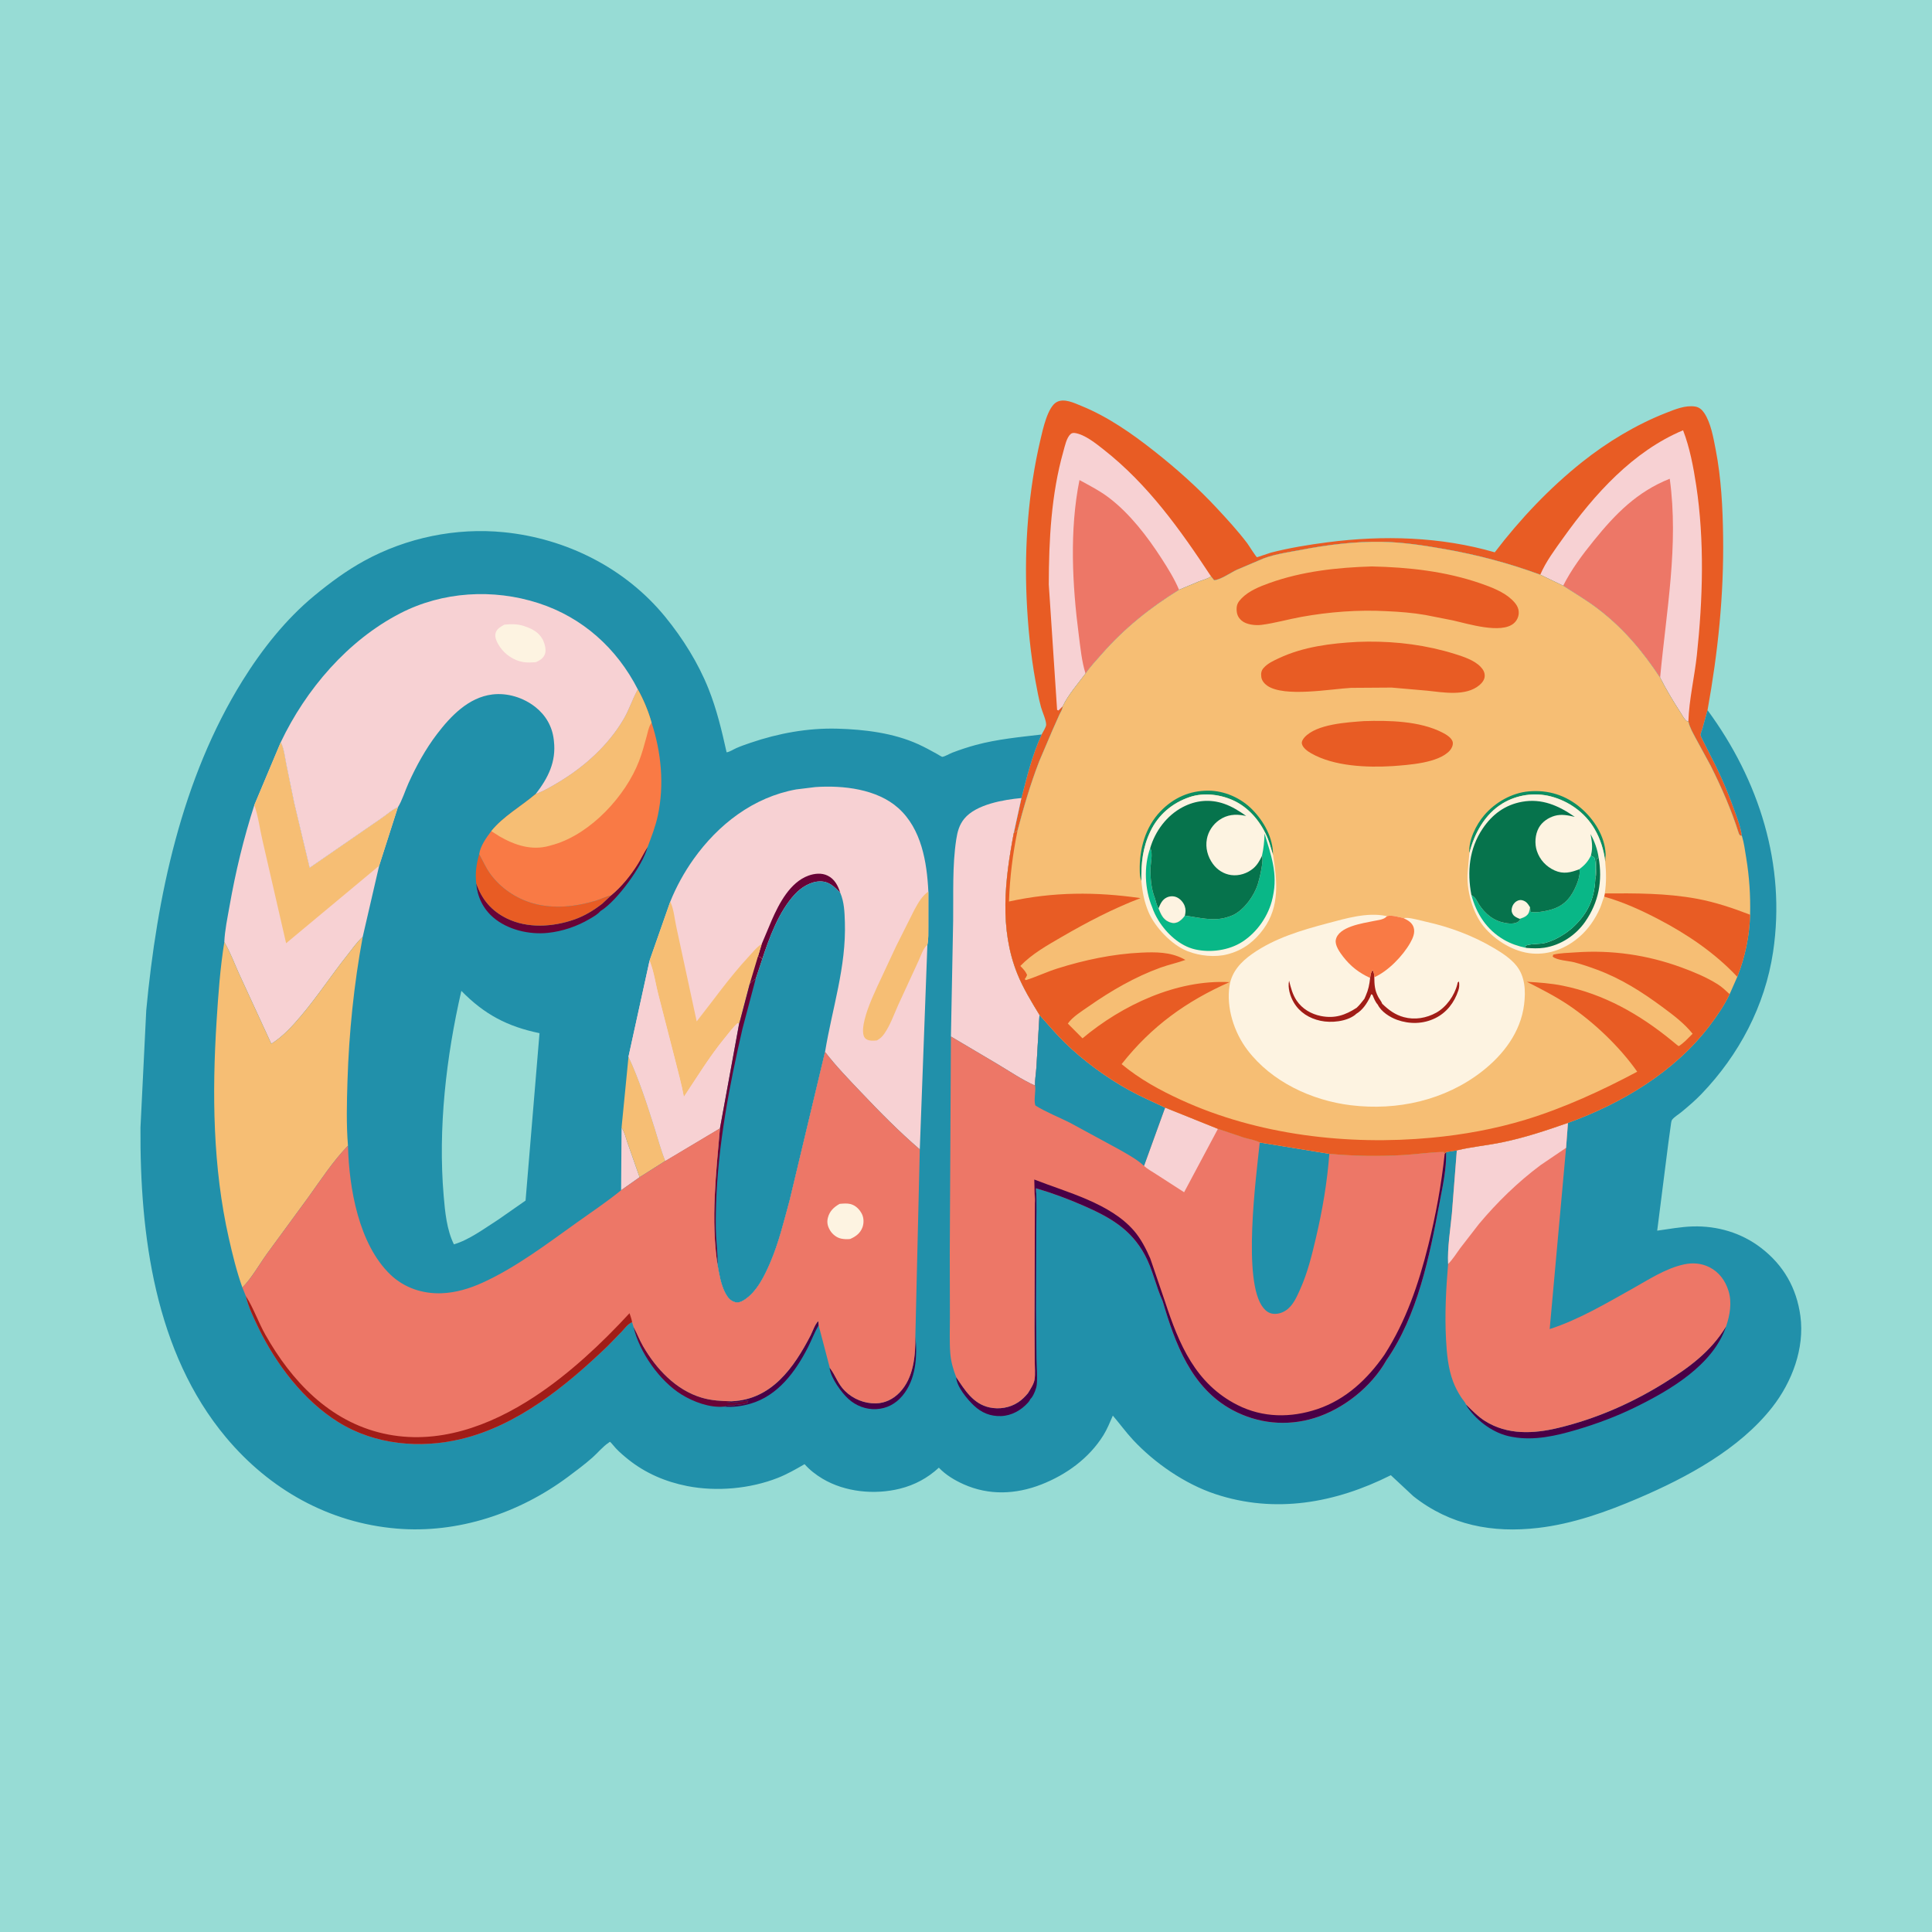 <svg version="1.1" xmlns="http://www.w3.org/2000/svg" style="display: block;" viewBox="0 0 2048 2048" width="1024" height="1024">
<path transform="translate(0,0)" fill="rgb(151,220,213)" d="M 0 -0 L 2048 0 L 2048 2048 L -0 2048 L 0 -0 z"/>
<path transform="translate(0,0)" fill="rgb(232,92,36)" d="M 1104.17 778.598 C 1105.41 776.302 1108.86 770.786 1108.96 768.394 C 1109.14 763.545 1104.81 754.478 1103.49 749.519 C 1101.07 740.486 1099.34 731.209 1097.67 722.011 C 1092.44 693.152 1089.57 663.802 1088.26 634.515 C 1085.77 578.495 1090.13 520.118 1103.04 465.5 C 1105.42 455.416 1110.48 431.537 1120.06 426.239 C 1127.97 421.858 1138.66 427.181 1146.24 430.258 C 1174.27 441.638 1199.81 459.507 1223.45 478.153 C 1247.15 496.833 1269.55 516.763 1290.1 538.881 C 1301.17 550.788 1312.31 562.927 1322.13 575.885 C 1323.78 578.061 1331.31 590.276 1332.5 590.706 C 1332.67 590.769 1345.67 586.213 1347.28 585.797 C 1366.82 580.77 1387.28 577.437 1407.28 574.841 C 1466.18 567.195 1527.21 568.844 1584.51 585.483 C 1611.13 550.548 1642.64 517.236 1677.09 489.822 C 1703.81 468.56 1734.51 450.024 1766.32 437.586 C 1775.78 433.888 1786.48 429.409 1796.77 430.925 C 1801.09 431.563 1804.11 434.159 1806.5 437.685 C 1813.58 448.108 1816.31 464.317 1818.69 476.562 C 1824.54 506.75 1826.15 537.824 1826.57 568.513 C 1827.43 631.015 1821.14 691.366 1810.05 752.812 L 1804.6 772.591 C 1804.14 774.13 1802.57 777.766 1802.68 779.071 C 1802.81 780.57 1804.79 783.997 1805.45 785.476 L 1818.86 812 C 1826.53 827.599 1833.24 843.887 1839.03 860.28 C 1841.94 868.501 1845.36 877.302 1846.47 885.956 L 1844.44 885.565 C 1843.25 883.79 1843.5 884.443 1842.92 882.618 C 1835.07 857.914 1825 834.955 1813.4 811.769 L 1797.63 782.782 C 1794.59 777.065 1791.18 771.246 1789.74 764.887 L 1788.4 764.555 C 1785.93 763.458 1782.9 757.6 1781.35 755.222 C 1773.52 743.192 1766.29 731.146 1759.8 718.346 C 1741.31 690.267 1720.68 665.727 1693.77 645.26 C 1682.05 636.346 1669.37 628.889 1657.02 620.906 L 1632.74 609.239 C 1599.61 596.979 1565.77 588.09 1531 581.983 C 1509.08 578.133 1486.89 574.732 1464.59 574.367 C 1436.44 573.907 1406.98 577.508 1379.41 582.847 C 1364.91 585.654 1347.89 587.706 1334.5 594.063 L 1310.88 604.106 C 1304.91 606.892 1293.18 614.977 1287 615.064 L 1283.75 610.999 C 1280.19 613.654 1275.46 614.639 1271.32 616.212 L 1249.85 625.216 C 1219.25 644.032 1191.86 666.052 1168.11 693.081 C 1162.23 699.776 1155.72 706.645 1150.71 713.996 C 1142.89 724.611 1132.17 736.682 1126.67 748.544 C 1126.09 752.359 1124.68 754.143 1123.03 757.5 L 1115.49 774.431 L 1101.59 807.095 C 1092.24 831.339 1085.17 855.594 1078.57 880.686 L 1074.66 882.996 L 1082.75 845.956 C 1088.68 822.992 1094.18 800.233 1104.17 778.598 z"/>
<path transform="translate(0,0)" fill="rgb(247,209,211)" d="M 1126.67 748.544 L 1122 753.164 L 1120.56 752.5 L 1111.76 619.575 C 1111.85 572.558 1114.31 524.087 1127.18 478.621 C 1128.75 473.106 1130.54 463.931 1134.93 460.085 C 1136.22 458.961 1137.85 458.786 1139.5 459.029 C 1149.97 460.568 1161.85 470.225 1169.98 476.618 C 1217.12 513.689 1251.02 561.374 1283.75 610.999 C 1280.19 613.654 1275.46 614.639 1271.32 616.212 L 1249.85 625.216 C 1219.25 644.032 1191.86 666.052 1168.11 693.081 C 1162.23 699.776 1155.72 706.645 1150.71 713.996 C 1142.89 724.611 1132.17 736.682 1126.67 748.544 z"/>
<path transform="translate(0,0)" fill="rgb(237,119,103)" d="M 1150.71 713.996 C 1146.67 701.304 1145.31 686.682 1143.59 673.5 C 1136.64 620.259 1133.6 561.781 1144.29 508.871 C 1155.02 514.741 1166 520.313 1175.75 527.773 C 1197.82 544.666 1216.02 568.423 1231.03 591.624 C 1237.9 602.243 1244.95 613.539 1249.85 625.216 C 1219.25 644.032 1191.86 666.052 1168.11 693.081 C 1162.23 699.776 1155.72 706.645 1150.71 713.996 z"/>
<path transform="translate(0,0)" fill="rgb(247,209,211)" d="M 1632.74 609.239 C 1638.78 595.108 1648.29 582.552 1657.18 570.105 C 1690.09 523.978 1730.96 478.405 1784.13 456.114 C 1791.25 474.617 1795.07 494.954 1798.04 514.5 C 1806.96 573.245 1805.07 635.368 1798.76 694.331 C 1796.26 717.693 1790.48 741.463 1789.74 764.887 L 1788.4 764.555 C 1785.93 763.458 1782.9 757.6 1781.35 755.222 C 1773.52 743.192 1766.29 731.146 1759.8 718.346 C 1741.31 690.267 1720.68 665.727 1693.77 645.26 C 1682.05 636.346 1669.37 628.889 1657.02 620.906 L 1632.74 609.239 z"/>
<path transform="translate(0,0)" fill="rgb(237,119,103)" d="M 1657.02 620.906 C 1665.67 603.725 1677.4 587.991 1689.48 573.086 C 1712.61 544.531 1735.32 521.318 1770 507.482 C 1779.71 577.982 1766.26 648.219 1759.8 718.346 C 1741.31 690.267 1720.68 665.727 1693.77 645.26 C 1682.05 636.346 1669.37 628.889 1657.02 620.906 z"/>
<path transform="translate(0,0)" fill="rgb(33,144,170)" d="M 1810.05 752.812 C 1864.69 827.011 1893.37 916.814 1879.54 1009.09 C 1870.98 1066.19 1843.47 1118.17 1803.69 1159.6 C 1797.15 1166.42 1789.96 1172.54 1782.69 1178.57 C 1779.84 1180.94 1774.75 1184.05 1772.57 1186.88 C 1771.53 1188.23 1771.27 1191.76 1771.03 1193.42 L 1768.49 1211.81 L 1756.7 1304.55 C 1769.25 1302.86 1781.81 1300.42 1794.5 1300.07 C 1820.61 1299.35 1845.98 1306.84 1866.76 1322.79 C 1890.62 1341.11 1904.45 1365.28 1908.49 1395.06 C 1913.13 1429.31 1899.55 1465.04 1878.68 1491.69 C 1843.75 1536.29 1788.22 1566.07 1737.06 1588.02 C 1703.17 1602.56 1667.43 1615.35 1630.59 1619.64 C 1582.18 1625.29 1537.28 1616.96 1498.2 1586.05 L 1474.34 1563.78 C 1415.66 1593.25 1351.74 1604.9 1288.06 1583.7 C 1256.13 1573.07 1224.1 1551.02 1201.21 1526.5 C 1193.54 1518.28 1186.95 1509.15 1179.65 1500.61 C 1176.59 1507.62 1173.67 1514.98 1169.61 1521.48 C 1154.4 1545.85 1130.34 1563.26 1103.84 1573.62 C 1076.75 1584.2 1048.29 1585.36 1021.52 1573.41 C 1012.02 1569.17 1002.4 1563.42 995.23 1555.8 C 983.356 1566.76 969.701 1574.13 954 1578.05 C 927.268 1584.74 895.865 1581.75 871.938 1567.52 C 865.045 1563.42 858.158 1558.11 852.882 1552.07 C 843.65 1557.41 834.435 1562.71 824.482 1566.63 C 795.068 1578.2 759.521 1581.38 728.5 1575.29 C 705.617 1570.79 684.208 1561.69 665.925 1547.02 C 661.369 1543.37 656.724 1539.44 652.734 1535.17 C 652.061 1534.46 647.143 1528.53 646.777 1528.46 C 646.188 1528.34 645.706 1529.01 645.201 1529.33 C 639.241 1533.2 633.433 1540.29 628 1545.09 C 619.803 1552.33 610.876 1558.96 602.11 1565.5 C 550.437 1604 485.336 1625.82 420.613 1620.37 C 348.492 1614.31 285.735 1578.87 239.522 1523.64 C 164.143 1433.56 148.216 1308.91 148.904 1195.41 L 155.027 1071 C 166.354 950.516 192.472 825.444 257.081 721.537 C 277.63 688.489 302.928 656.46 333.048 631.57 C 349.678 617.827 367.165 604.897 386.119 594.51 C 430.989 569.922 483.511 559.083 534.388 564.206 C 600.405 570.854 662.94 602.204 705.184 653.908 C 723.75 676.631 740.125 702.778 751.017 730.059 C 759.752 751.935 765.134 774.569 770.228 797.498 C 773.576 797.039 777.346 794.435 780.5 793.042 C 785.376 790.889 790.487 789.136 795.529 787.415 C 825.11 777.322 856.376 771.555 887.705 772.429 C 916.38 773.229 947.014 776.926 973.4 788.916 C 980.002 791.915 986.366 795.402 992.713 798.901 C 993.433 799.299 998.329 802.353 998.833 802.296 C 1001.64 801.976 1006.64 798.926 1009.51 797.839 C 1017.63 794.756 1025.94 791.975 1034.33 789.706 C 1057.1 783.551 1080.84 781.367 1104.17 778.598 C 1094.18 800.233 1088.68 822.992 1082.75 845.956 L 1074.66 882.996 L 1078.57 880.686 C 1085.17 855.594 1092.24 831.339 1101.59 807.095 L 1115.49 774.431 L 1123.03 757.5 C 1124.68 754.143 1126.09 752.359 1126.67 748.544 C 1132.17 736.682 1142.89 724.611 1150.71 713.996 C 1155.72 706.645 1162.23 699.776 1168.11 693.081 C 1191.86 666.052 1219.25 644.032 1249.85 625.216 L 1271.32 616.212 C 1275.46 614.639 1280.19 613.654 1283.75 610.999 L 1287 615.064 C 1293.18 614.977 1304.91 606.892 1310.88 604.106 L 1334.5 594.063 C 1347.89 587.706 1364.91 585.654 1379.41 582.847 C 1406.98 577.508 1436.44 573.907 1464.59 574.367 C 1486.89 574.732 1509.08 578.133 1531 581.983 C 1565.77 588.09 1599.61 596.979 1632.74 609.239 L 1657.02 620.906 C 1669.37 628.889 1682.05 636.346 1693.77 645.26 C 1720.68 665.727 1741.31 690.267 1759.8 718.346 C 1766.29 731.146 1773.52 743.192 1781.35 755.222 C 1782.9 757.6 1785.93 763.458 1788.4 764.555 L 1789.74 764.887 C 1791.18 771.246 1794.59 777.065 1797.63 782.782 L 1813.4 811.769 C 1825 834.955 1835.07 857.914 1842.92 882.618 C 1843.5 884.443 1843.25 883.79 1844.44 885.565 L 1846.47 885.956 C 1845.36 877.302 1841.94 868.501 1839.03 860.28 C 1833.24 843.887 1826.53 827.599 1818.86 812 L 1805.45 785.476 C 1804.79 783.997 1802.81 780.57 1802.68 779.071 C 1802.57 777.766 1804.14 774.13 1804.6 772.591 L 1810.05 752.812 z"/>
<path transform="translate(0,0)" fill="rgb(73,0,70)" d="M 970.327 1416.18 C 972.484 1437.8 971.095 1462.43 956.432 1479.77 C 949.23 1488.29 939.886 1493.18 928.737 1493.73 C 918.029 1494.26 907.41 1490.23 899.5 1483.05 C 891.734 1476 881.466 1461.55 879.536 1451.16 L 879.625 1450.01 C 885.773 1458.03 888.056 1467.01 895.72 1474.49 C 904.511 1483.08 916.238 1487.87 928.5 1487.63 C 938.168 1487.44 946.901 1483.07 953.541 1476.19 C 968.635 1460.56 970.582 1436.73 970.327 1416.18 z"/>
<path transform="translate(0,0)" fill="rgb(73,0,70)" d="M 775.717 1485.4 C 817.986 1483.59 841.515 1449.83 859.25 1415.62 C 861.238 1411.78 864.185 1402.92 867.5 1400.51 L 867.791 1404.91 L 867.346 1405.65 C 863.103 1412.9 860.181 1420.95 856.347 1428.44 C 843.115 1454.28 824.479 1479.65 795.281 1488.04 C 786.352 1490.61 776.862 1491.92 767.576 1491.06 C 769.594 1490.37 771.359 1489.65 773.527 1489.83 C 775.182 1489.96 777.412 1490.13 779 1489.51 L 780.5 1488.51 C 782.09 1488.84 783.306 1489.1 784.94 1488.83 C 787.449 1488.42 790.175 1488.02 792.5 1487 L 793.256 1484.39 C 785.094 1485.84 777.813 1487.17 769.501 1486.73 C 771.417 1486.64 773.09 1486.72 774.859 1485.9 L 775.717 1485.4 z"/>
<path transform="translate(0,0)" fill="rgb(104,3,55)" d="M 671.601 1406.71 L 672.021 1407.48 C 675.47 1413.84 677.999 1420.67 681.632 1426.93 C 695.638 1451.05 716.377 1473.42 743.807 1481.58 C 754.313 1484.71 764.842 1485.19 775.717 1485.4 L 774.859 1485.9 C 773.09 1486.72 771.417 1486.64 769.501 1486.73 C 777.813 1487.17 785.094 1485.84 793.256 1484.39 L 792.5 1487 C 790.175 1488.02 787.449 1488.42 784.94 1488.83 C 783.306 1489.1 782.09 1488.84 780.5 1488.51 L 779 1489.51 C 777.412 1490.13 775.182 1489.96 773.527 1489.83 C 771.359 1489.65 769.594 1490.37 767.576 1491.06 C 752.451 1492.56 735.03 1486.03 722.365 1478.19 C 699.201 1463.84 677.766 1433.41 671.601 1406.71 z"/>
<path transform="translate(0,0)" fill="rgb(247,209,211)" d="M 658.878 1195.32 C 662.22 1200.37 663.202 1205.55 665.116 1211.16 L 677.992 1247.88 L 658.4 1261.69 L 658.878 1195.32 z"/>
<path transform="translate(0,0)" fill="rgb(73,0,70)" d="M 1097.01 1275.03 L 1098.17 1259.59 C 1099.13 1274.68 1098.51 1290.04 1098.45 1305.16 L 1098.19 1387.15 L 1098.72 1440.31 C 1098.86 1449.16 1099.83 1458.84 1099.02 1467.63 C 1098.64 1471.84 1096.06 1478.32 1093.46 1481.72 L 1092.24 1483.07 C 1091.55 1484.59 1090.82 1485.6 1089.71 1486.85 C 1082.47 1494.97 1072.2 1500.72 1061.19 1501.09 C 1049.94 1501.47 1040.66 1497.7 1032.43 1490 C 1025.63 1483.63 1013.9 1469.67 1013.63 1459.88 C 1022.63 1473.39 1031.6 1488.18 1048.91 1491.93 C 1059.3 1494.17 1070.51 1492.34 1079.41 1486.41 C 1083.44 1483.73 1086.55 1480.55 1089.66 1476.87 C 1092.25 1472.59 1096.02 1467.1 1096.73 1462.1 C 1097.57 1456.11 1096.91 1449.44 1096.86 1443.36 L 1096.65 1407.42 L 1097.01 1275.03 z"/>
<path transform="translate(0,0)" fill="rgb(104,3,55)" d="M 647.724 949.21 C 658.828 940.037 668.41 928.186 676.036 916.001 C 679.765 910.044 682.683 903.706 686.526 897.806 C 681.119 917.928 654.247 954.558 637.127 965.391 L 636.455 965.777 C 633.822 969.098 628.905 971.845 625.238 974.015 C 611.765 981.987 596.322 987.25 580.731 988.891 C 561.077 990.961 538.255 985.657 523.005 972.653 C 512.131 963.38 506.011 950.72 504.846 936.473 C 510.715 953.394 520.853 965.479 537.079 973.495 C 559.174 984.411 586.141 982.655 608.898 974.675 C 619.744 970.873 629.235 965.028 638.297 958.037 L 647.724 949.21 z"/>
<path transform="translate(0,0)" fill="rgb(73,0,70)" d="M 1829.67 1406.19 C 1815.78 1447.2 1770.22 1473.67 1733.42 1491.75 C 1713.77 1501.41 1692.52 1509.33 1671.53 1515.54 C 1649.74 1521.99 1626.18 1527.45 1603.5 1523.24 L 1601.68 1522.92 C 1583.62 1519.58 1566.3 1506.88 1555.83 1491.98 C 1555.11 1490.96 1554.66 1490.03 1554.15 1488.89 C 1560.36 1494.97 1566.74 1501.66 1574.14 1506.31 C 1597.98 1521.3 1625.57 1519.97 1652.03 1513.58 C 1692.08 1503.92 1729.29 1487.59 1764.26 1465.91 C 1790.46 1449.67 1813.39 1432.94 1829.67 1406.19 z"/>
<path transform="translate(0,0)" fill="rgb(246,190,116)" d="M 666.262 1120.01 C 677.452 1143.88 685.842 1170.23 693.838 1195.33 C 697.57 1207.04 700.691 1219.19 705.342 1230.57 L 677.992 1247.88 L 665.116 1211.16 C 663.202 1205.55 662.22 1200.37 658.878 1195.32 L 666.262 1120.01 z"/>
<path transform="translate(0,0)" fill="rgb(232,92,36)" d="M 504.846 936.473 C 503.576 925.513 504.912 916.047 507.974 905.495 C 511.762 912.252 514.776 919.397 519.284 925.735 C 530.289 941.205 546.991 952.546 565.204 957.628 C 587.059 963.728 610.353 961.175 631.873 954.677 C 637.137 953.087 642.405 950.193 647.724 949.21 L 638.297 958.037 C 629.235 965.028 619.744 970.873 608.898 974.675 C 586.141 982.655 559.174 984.411 537.079 973.495 C 520.853 965.479 510.715 953.394 504.846 936.473 z"/>
<path transform="translate(0,0)" fill="rgb(247,209,211)" d="M 1082.75 845.956 L 1074.66 882.996 C 1065.23 932.47 1059.09 984.495 1078.51 1032.49 C 1084.56 1047.44 1093.48 1062.14 1101.9 1075.88 L 1098.66 1130.89 C 1098.32 1137.47 1096.98 1144.19 1097.21 1150.76 C 1083.17 1144.55 1069.95 1135.37 1056.76 1127.59 L 1008.03 1098.74 L 1010.38 976.084 C 1010.75 947.865 1009.38 917.826 1013.65 889.912 C 1014.89 881.762 1016.83 874.359 1022.2 867.833 C 1034.73 852.599 1064.05 847.671 1082.75 845.956 z"/>
<path transform="translate(0,0)" fill="rgb(151,220,213)" d="M 489.053 1050.37 C 513.472 1075.33 537.949 1088.21 571.906 1095.2 L 557.118 1272.66 L 528.109 1292.9 C 513.808 1301.98 497.407 1314.36 481.149 1319.05 C 473.515 1303.45 471.786 1284.77 470.32 1267.68 C 464.178 1196.08 472.992 1120.15 489.053 1050.37 z"/>
<path transform="translate(0,0)" fill="rgb(249,122,69)" d="M 676.128 730.784 C 682.345 742.115 687.19 753.624 690.696 766.066 C 701.006 797.498 704.279 831.992 697.327 864.532 C 694.871 876.023 690.615 886.832 686.526 897.806 C 682.683 903.706 679.765 910.044 676.036 916.001 C 668.41 928.186 658.828 940.037 647.724 949.21 C 642.405 950.193 637.137 953.087 631.873 954.677 C 610.353 961.175 587.059 963.728 565.204 957.628 C 546.991 952.546 530.289 941.205 519.284 925.735 C 514.776 919.397 511.762 912.252 507.974 905.495 C 509.12 896.846 515.592 887.786 520.784 881.01 C 533.576 865.286 552.495 854.794 567.888 841.67 C 576.713 838.523 584.815 833.607 592.819 828.795 C 619.931 812.494 644.849 789.953 661 762.5 C 666.638 752.916 670.034 742.34 675.171 732.579 L 676.128 730.784 z"/>
<path transform="translate(0,0)" fill="rgb(246,190,116)" d="M 676.128 730.784 C 682.345 742.115 687.19 753.624 690.696 766.066 L 689.698 767.68 C 687.412 771.608 686.518 776.749 685.334 781.113 C 683.016 789.661 680.662 798.244 677.5 806.526 C 663.276 843.782 626.382 883.553 587.531 895.145 L 584 896.129 L 582.297 896.628 C 563.426 901.923 545.551 895.878 529.254 886.439 L 520.784 881.01 C 533.576 865.286 552.495 854.794 567.888 841.67 C 576.713 838.523 584.815 833.607 592.819 828.795 C 619.931 812.494 644.849 789.953 661 762.5 C 666.638 752.916 670.034 742.34 675.171 732.579 L 676.128 730.784 z"/>
<path transform="translate(0,0)" fill="rgb(247,209,211)" d="M 297.629 786.738 L 298.056 787.629 C 301.184 794.495 301.98 802.701 303.476 810.062 L 311.88 851.177 L 328.218 919.876 L 403.966 867.648 C 409.499 864.02 415.68 858.101 421.755 855.805 L 401.917 917.723 L 384.497 993.077 L 383.553 993.954 C 377.535 999.661 372.87 1006.59 367.719 1013.06 C 351.164 1033.87 336.545 1056.26 319.373 1076.56 C 309.701 1087.99 300.307 1098.34 287.618 1106.5 L 253.277 1031.93 C 248.323 1020.97 243.899 1008.95 237.789 998.611 C 238.278 986.239 241.103 973.1 243.243 960.906 C 249.673 924.263 258.199 888.831 269.608 853.412 L 297.629 786.738 z"/>
<path transform="translate(0,0)" fill="rgb(246,190,116)" d="M 297.629 786.738 L 298.056 787.629 C 301.184 794.495 301.98 802.701 303.476 810.062 L 311.88 851.177 L 328.218 919.876 L 403.966 867.648 C 409.499 864.02 415.68 858.101 421.755 855.805 L 401.917 917.723 L 303.293 999.886 L 278.322 891.215 C 275.338 878.61 273.892 865.672 269.608 853.412 L 297.629 786.738 z"/>
<path transform="translate(0,0)" fill="rgb(246,190,116)" d="M 384.497 993.077 C 375.187 1043.25 369.924 1094.98 368.343 1146 C 367.639 1168.71 367.02 1191.77 368.868 1214.43 C 352.779 1231.14 339.892 1251.02 326.352 1269.81 L 283.006 1329 C 274.715 1340.54 266.845 1354.73 256.92 1364.81 C 250.81 1347.7 246.55 1330.18 242.544 1312.48 C 225.546 1237.37 224.755 1158.78 229.597 1082.25 C 231.362 1054.36 233.333 1026.21 237.789 998.611 C 243.899 1008.95 248.323 1020.97 253.277 1031.93 L 287.618 1106.5 C 300.307 1098.34 309.701 1087.99 319.373 1076.56 C 336.545 1056.26 351.164 1033.87 367.719 1013.06 C 372.87 1006.59 377.535 999.661 383.553 993.954 L 384.497 993.077 z"/>
<path transform="translate(0,0)" fill="rgb(247,209,211)" d="M 297.629 786.738 C 324.306 730.678 368.654 678.828 424.234 650.148 C 469.162 626.964 522.834 623.817 570.781 639.344 C 617.595 654.503 653.9 687.257 676.128 730.784 L 675.171 732.579 C 670.034 742.34 666.638 752.916 661 762.5 C 644.849 789.953 619.931 812.494 592.819 828.795 C 584.815 833.607 576.713 838.523 567.888 841.67 C 581.019 824.682 589.701 807.579 587.166 785.5 L 586.991 783.901 C 585.354 769.924 578.386 758.024 567.428 749.409 C 554.768 739.456 537.896 734.189 521.834 736.172 C 496.597 739.286 477.694 759.15 463.143 778.261 C 451.064 794.124 441.187 812.128 432.994 830.264 C 429.33 838.374 426.389 848.337 421.755 855.805 C 415.68 858.101 409.499 864.02 403.966 867.648 L 328.218 919.876 L 311.88 851.177 L 303.476 810.062 C 301.98 802.701 301.184 794.495 298.056 787.629 L 297.629 786.738 z"/>
<path transform="translate(0,0)" fill="rgb(253,243,225)" d="M 534.629 662.17 C 541.266 661.436 548.558 661.396 554.949 663.46 L 556.5 663.989 C 564.093 666.526 571.363 670.437 575.24 677.848 C 577.37 681.919 579.448 689.28 577.513 693.704 C 575.624 698.025 572.381 699.943 568.281 701.858 C 563.864 702.294 559.182 702.517 554.786 701.837 C 544.906 700.307 535.273 693.78 529.75 685.474 C 527.182 681.612 523.805 675.494 525.45 670.72 C 526.998 666.23 530.781 664.39 534.629 662.17 z"/>
<path transform="translate(0,0)" fill="rgb(237,119,103)" d="M 1544.29 1219.45 C 1560.06 1215.64 1576.61 1214.18 1592.58 1210.86 C 1616.47 1205.9 1639.14 1198.36 1662.11 1190.31 L 1660.1 1216.76 L 1642.73 1408.87 C 1673.09 1399.12 1702.07 1381.91 1729.83 1366.41 C 1747.31 1356.66 1765.68 1344.4 1785.5 1340.23 C 1794.45 1338.34 1803.76 1339.13 1811.99 1343.26 C 1822.34 1348.47 1828.93 1357.54 1832.31 1368.47 C 1836.13 1380.86 1833.75 1394.27 1829.67 1406.19 C 1813.39 1432.94 1790.46 1449.67 1764.26 1465.91 C 1729.29 1487.59 1692.08 1503.92 1652.03 1513.58 C 1625.57 1519.97 1597.98 1521.3 1574.14 1506.31 C 1566.74 1501.66 1560.36 1494.97 1554.15 1488.89 C 1552.92 1486.2 1550.3 1483.38 1548.65 1480.81 C 1545.36 1475.71 1542.56 1470.34 1540.4 1464.67 C 1535.08 1450.7 1533.66 1434.95 1532.86 1420.13 C 1531.4 1393.31 1532.81 1366.64 1535.05 1339.91 C 1534.22 1322.85 1537.45 1303.38 1539.08 1286.34 L 1544.29 1219.45 z"/>
<path transform="translate(0,0)" fill="rgb(247,209,211)" d="M 1544.29 1219.45 C 1560.06 1215.64 1576.61 1214.18 1592.58 1210.86 C 1616.47 1205.9 1639.14 1198.36 1662.11 1190.31 L 1660.1 1216.76 L 1633.03 1235.1 C 1608.87 1253.14 1587.11 1274.38 1567.76 1297.46 L 1547.85 1323.18 C 1543.82 1328.7 1539.87 1335.11 1535.05 1339.91 C 1534.22 1322.85 1537.45 1303.38 1539.08 1286.34 L 1544.29 1219.45 z"/>
<path transform="translate(0,0)" fill="rgb(247,209,211)" d="M 710.477 955.838 C 716.773 940.116 725.302 924.652 735.112 910.846 C 761.394 873.858 798.663 845.025 844 836.815 L 864.432 834.315 C 893.609 832.334 929.59 836.285 952.284 856.631 C 976.854 878.659 982.576 913.938 984.1 945.099 L 984.084 982.273 C 983.999 988.578 984.373 995.429 983.062 1001.6 L 975.017 1218.39 C 952.869 1199.33 933.046 1179.2 912.949 1158.03 C 899.831 1144.21 886.18 1130.19 874.588 1115.07 L 837.102 1272.19 C 830.964 1294.6 825.601 1317.32 816.368 1338.73 C 810.344 1352.71 802.222 1369.47 788.952 1377.98 C 785.873 1379.95 782.663 1381.31 779 1380.27 C 774.209 1378.9 771.357 1375.33 769.055 1371.06 C 764.102 1361.88 762.444 1350.84 760.61 1340.68 C 753.409 1292.91 759.106 1243.81 763.191 1196.03 L 705.342 1230.57 C 700.691 1219.19 697.57 1207.04 693.838 1195.33 C 685.842 1170.23 677.452 1143.88 666.262 1120.01 L 688.553 1018.38 L 710.477 955.838 z"/>
<path transform="translate(0,0)" fill="rgb(104,3,55)" d="M 807.447 1000.71 L 818.053 975.5 C 825.867 957.658 837.501 935.276 856.951 928.217 C 863.427 925.867 871.003 925.079 877.34 928.21 C 884.773 931.882 888.221 938.688 890.648 946.223 C 884.217 939.965 879.054 934.311 869.451 934.313 C 859.351 934.315 849.141 940.8 842.527 947.991 C 825.515 966.487 815.696 993.375 807.955 1016.9 C 806.476 1014.44 806.249 1014.71 803.443 1013.9 L 807.447 1000.71 z"/>
<path transform="translate(0,0)" fill="rgb(246,190,116)" d="M 983.062 1001.6 C 978.712 1004.81 975.955 1013.74 973.625 1018.69 L 952.161 1065.26 C 947.645 1075.31 943.676 1086.83 937.326 1095.88 C 935.096 1099.06 932.876 1101.07 929.5 1102.93 C 925.548 1103.26 920.018 1103.73 916.984 1100.5 C 914.091 1097.42 914.738 1089.82 915.47 1085.81 C 917.947 1072.24 924.188 1058.49 929.847 1046 L 949.937 1003 L 969.442 964.138 C 973.508 956.908 977.114 949.997 984.1 945.099 L 984.084 982.273 C 983.999 988.578 984.373 995.429 983.062 1001.6 z"/>
<path transform="translate(0,0)" fill="rgb(246,190,116)" d="M 710.477 955.838 L 711.111 957.186 C 714.392 964.592 715.259 975.442 717.137 983.52 L 738.527 1082.72 C 756.671 1059.75 773.531 1035.68 793.507 1014.21 C 797.633 1009.78 802.256 1003.75 807.447 1000.71 L 803.443 1013.9 C 806.249 1014.71 806.476 1014.44 807.955 1016.9 L 801.031 1037.71 C 798.301 1039.46 796.657 1040.8 794.631 1043.33 L 784.444 1082.02 L 783.5 1085.14 L 781.895 1084.6 C 776.664 1089.34 772.484 1095.18 768.019 1100.63 C 752.116 1120.01 738.857 1141.85 724.941 1162.72 C 722.509 1149.45 718.839 1136.42 715.586 1123.33 L 698.116 1055.27 C 695.018 1043.7 693.37 1030.6 689.022 1019.54 L 688.553 1018.38 L 710.477 955.838 z"/>
<path transform="translate(0,0)" fill="rgb(104,3,55)" d="M 794.631 1043.33 L 803.443 1013.9 C 806.249 1014.71 806.476 1014.44 807.955 1016.9 L 801.031 1037.71 C 798.301 1039.46 796.657 1040.8 794.631 1043.33 z"/>
<path transform="translate(0,0)" fill="rgb(247,209,211)" d="M 666.262 1120.01 L 688.553 1018.38 L 689.022 1019.54 C 693.37 1030.6 695.018 1043.7 698.116 1055.27 L 715.586 1123.33 C 718.839 1136.42 722.509 1149.45 724.941 1162.72 C 738.857 1141.85 752.116 1120.01 768.019 1100.63 C 772.484 1095.18 776.664 1089.34 781.895 1084.6 L 783.5 1085.14 L 763.191 1196.03 L 705.342 1230.57 C 700.691 1219.19 697.57 1207.04 693.838 1195.33 C 685.842 1170.23 677.452 1143.88 666.262 1120.01 z"/>
<path transform="translate(0,0)" fill="rgb(33,144,170)" d="M 807.955 1016.9 C 815.696 993.375 825.515 966.487 842.527 947.991 C 849.141 940.8 859.351 934.315 869.451 934.313 C 879.054 934.311 884.217 939.965 890.648 946.223 C 894.922 956.253 895.255 966.718 895.601 977.45 C 897.141 1025.12 882.173 1068.76 874.588 1115.07 L 837.102 1272.19 C 830.964 1294.6 825.601 1317.32 816.368 1338.73 C 810.344 1352.71 802.222 1369.47 788.952 1377.98 C 785.873 1379.95 782.663 1381.31 779 1380.27 C 774.209 1378.9 771.357 1375.33 769.055 1371.06 C 764.102 1361.88 762.444 1350.84 760.61 1340.68 C 753.409 1292.91 759.106 1243.81 763.191 1196.03 L 783.5 1085.14 L 784.444 1082.02 L 794.631 1043.33 C 796.657 1040.8 798.301 1039.46 801.031 1037.71 L 807.955 1016.9 z"/>
<path transform="translate(0,0)" fill="rgb(104,3,55)" d="M 794.631 1043.33 C 796.657 1040.8 798.301 1039.46 801.031 1037.71 L 787.134 1090.15 C 773.006 1151.08 761.144 1213.59 759.105 1276.21 C 758.736 1287.55 758.473 1299.37 759.12 1310.68 C 759.69 1320.65 760.899 1330.69 760.61 1340.68 C 753.409 1292.91 759.106 1243.81 763.191 1196.03 L 783.5 1085.14 L 784.444 1082.02 L 794.631 1043.33 z"/>
<path transform="translate(0,0)" fill="rgb(237,119,103)" d="M 1101.9 1075.88 C 1110.66 1085.6 1119.17 1095.78 1128.51 1104.93 C 1148.59 1124.59 1172.89 1142.33 1197.46 1155.9 C 1209.67 1162.64 1222.54 1168.05 1235.07 1174.12 L 1291.05 1196.63 L 1319 1206.05 C 1324.12 1207.57 1330.73 1208.54 1335.37 1211.07 L 1409.15 1223.1 C 1435.19 1225.54 1462.15 1225.91 1488.28 1224.36 C 1502.33 1223.53 1516.48 1221.33 1530.5 1221.13 L 1531.46 1222.97 L 1532.92 1221.25 C 1533.47 1238.96 1529.09 1258.3 1525.83 1275.74 C 1515.33 1331.9 1502.72 1394.32 1469.58 1442.01 C 1453.67 1470.12 1424.13 1493.69 1393.24 1503.19 C 1363.87 1512.21 1333.25 1509.1 1306.22 1494.54 C 1262.63 1471.04 1245.65 1423.98 1232.51 1379.3 C 1225.22 1363.28 1222.08 1346.03 1213.57 1330.25 C 1198.64 1302.59 1176.07 1290.09 1148.15 1277.88 C 1131.79 1270.72 1115.29 1264.65 1098.17 1259.59 L 1097.01 1275.03 L 1096.65 1407.42 L 1096.86 1443.36 C 1096.91 1449.44 1097.57 1456.11 1096.73 1462.1 C 1096.02 1467.1 1092.25 1472.59 1089.66 1476.87 C 1086.55 1480.55 1083.44 1483.73 1079.41 1486.41 C 1070.51 1492.34 1059.3 1494.17 1048.91 1491.93 C 1031.6 1488.18 1022.63 1473.39 1013.63 1459.88 C 1010.52 1452.02 1008.05 1443.36 1007.37 1434.92 C 1006.36 1422.44 1006.96 1409.59 1006.93 1397.06 L 1006.79 1328.7 L 1008.03 1098.74 L 1056.76 1127.59 C 1069.95 1135.37 1083.17 1144.55 1097.21 1150.76 C 1096.98 1144.19 1098.32 1137.47 1098.66 1130.89 L 1101.9 1075.88 z"/>
<path transform="translate(0,0)" fill="rgb(73,0,70)" d="M 1531.46 1222.97 L 1532.92 1221.25 C 1533.47 1238.96 1529.09 1258.3 1525.83 1275.74 C 1515.33 1331.9 1502.72 1394.32 1469.58 1442.01 C 1453.67 1470.12 1424.13 1493.69 1393.24 1503.19 C 1363.87 1512.21 1333.25 1509.1 1306.22 1494.54 C 1262.63 1471.04 1245.65 1423.98 1232.51 1379.3 C 1225.22 1363.28 1222.08 1346.03 1213.57 1330.25 C 1198.64 1302.59 1176.07 1290.09 1148.15 1277.88 C 1131.79 1270.72 1115.29 1264.65 1098.17 1259.59 L 1097.01 1275.03 L 1096.38 1250.35 C 1131.14 1263.98 1176.76 1275.44 1202 1304.57 C 1209.47 1313.2 1214.8 1323.69 1219.35 1334.08 L 1235.01 1379.93 C 1249.77 1424.83 1267.2 1466.92 1311.9 1489.44 C 1338.73 1502.96 1368.36 1503.18 1396.56 1493.67 C 1426.75 1483.49 1449.71 1461.82 1467.58 1436.06 C 1490.45 1400.41 1503.69 1361.3 1513.93 1320.5 C 1522 1288.32 1527.91 1255.97 1531.46 1222.97 z"/>
<path transform="translate(0,0)" fill="rgb(247,209,211)" d="M 1235.07 1174.12 L 1291.05 1196.63 L 1255.21 1263.83 L 1225.09 1244.41 C 1221.05 1241.76 1216.27 1239.18 1212.7 1235.94 L 1235.07 1174.12 z"/>
<path transform="translate(0,0)" fill="rgb(33,144,170)" d="M 1101.9 1075.88 C 1110.66 1085.6 1119.17 1095.78 1128.51 1104.93 C 1148.59 1124.59 1172.89 1142.33 1197.46 1155.9 C 1209.67 1162.64 1222.54 1168.05 1235.07 1174.12 L 1212.7 1235.94 C 1205.43 1228.99 1195.33 1223.68 1186.61 1218.62 L 1133.81 1189.96 C 1121.89 1184.02 1109.03 1178.98 1097.71 1171.98 C 1095.58 1168.05 1097.89 1157.19 1097.37 1152.16 L 1097.21 1150.76 C 1096.98 1144.19 1098.32 1137.47 1098.66 1130.89 L 1101.9 1075.88 z"/>
<path transform="translate(0,0)" fill="rgb(33,144,170)" d="M 1335.37 1211.07 L 1409.15 1223.1 C 1406.87 1253.31 1401.94 1282.35 1395.03 1311.82 C 1390.67 1330.39 1386.16 1348.98 1378.34 1366.44 C 1375.05 1373.79 1371.59 1381.97 1365.39 1387.35 C 1361.16 1391.01 1355.16 1393.34 1349.52 1392.66 C 1345 1392.11 1341.91 1389.75 1339.12 1386.3 C 1316.73 1358.67 1331.54 1247.97 1335.37 1211.07 z"/>
<path transform="translate(0,0)" fill="rgb(237,119,103)" d="M 760.61 1340.68 C 762.444 1350.84 764.102 1361.88 769.055 1371.06 C 771.357 1375.33 774.209 1378.9 779 1380.27 C 782.663 1381.31 785.873 1379.95 788.952 1377.98 C 802.222 1369.47 810.344 1352.71 816.368 1338.73 C 825.601 1317.32 830.964 1294.6 837.102 1272.19 L 874.588 1115.07 C 886.18 1130.19 899.831 1144.21 912.949 1158.03 C 933.046 1179.2 952.869 1199.33 975.017 1218.39 L 970.327 1416.18 C 970.582 1436.73 968.635 1460.56 953.541 1476.19 C 946.901 1483.07 938.168 1487.44 928.5 1487.63 C 916.238 1487.87 904.511 1483.08 895.72 1474.49 C 888.056 1467.01 885.773 1458.03 879.625 1450.01 L 867.791 1404.91 L 867.5 1400.51 C 864.185 1402.92 861.238 1411.78 859.25 1415.62 C 841.515 1449.83 817.986 1483.59 775.717 1485.4 C 764.842 1485.19 754.313 1484.71 743.807 1481.58 C 716.377 1473.42 695.638 1451.05 681.632 1426.93 C 677.999 1420.67 675.47 1413.84 672.021 1407.48 L 671.601 1406.71 L 670.028 1401.53 C 665.562 1403.52 662.495 1407.81 659.234 1411.36 L 643.817 1427.19 C 600.196 1469.01 549.018 1510.94 489.122 1525.36 C 445.356 1535.9 397.508 1531.57 358.854 1507.63 C 321.841 1484.72 292.708 1446.15 273.904 1407.38 C 268.72 1396.69 263.316 1385.4 260.568 1373.8 L 256.92 1364.81 C 266.845 1354.73 274.715 1340.54 283.006 1329 L 326.352 1269.81 C 339.892 1251.02 352.779 1231.14 368.868 1214.43 C 369.98 1259.24 380.155 1318.82 413.856 1351.15 C 428.449 1365.15 448.043 1371.67 468.125 1370.9 C 483.318 1370.32 497.726 1365.95 511.5 1359.69 C 546.931 1343.59 579.807 1318.55 611.397 1296 C 627.138 1284.77 643.405 1273.92 658.4 1261.69 L 677.992 1247.88 L 705.342 1230.57 L 763.191 1196.03 C 759.106 1243.81 753.409 1292.91 760.61 1340.68 z"/>
<path transform="translate(0,0)" fill="rgb(253,243,225)" d="M 890.024 1276.16 C 893.583 1275.82 897.996 1275.43 901.463 1276.31 C 907.027 1277.73 911.352 1282.1 913.793 1287.15 C 915.762 1291.23 915.814 1296.78 914.253 1301 C 911.916 1307.32 907.189 1310.75 901.215 1313.38 C 898.157 1313.81 894.834 1313.6 891.802 1313.01 C 887.018 1312.08 882.612 1308.59 880.057 1304.5 C 877.326 1300.13 876.301 1295.77 877.612 1290.78 C 879.44 1283.81 883.912 1279.61 890.024 1276.16 z"/>
<path transform="translate(0,0)" fill="rgb(161,29,23)" d="M 260.568 1373.8 L 261.04 1374.53 C 268.851 1386.91 273.95 1401.82 281.258 1414.76 C 309.137 1464.12 349.188 1506.61 406.234 1519.54 C 463.319 1532.47 519.084 1511.73 566.438 1480.65 C 603.275 1456.47 637.516 1424.4 667.319 1392.05 C 668.316 1395.13 669.578 1398.32 670.028 1401.53 C 665.562 1403.52 662.495 1407.81 659.234 1411.36 L 643.817 1427.19 C 600.196 1469.01 549.018 1510.94 489.122 1525.36 C 445.356 1535.9 397.508 1531.57 358.854 1507.63 C 321.841 1484.72 292.708 1446.15 273.904 1407.38 C 268.72 1396.69 263.316 1385.4 260.568 1373.8 z"/>
<path transform="translate(0,0)" fill="rgb(246,190,116)" d="M 1283.75 610.999 L 1287 615.064 C 1293.18 614.977 1304.91 606.892 1310.88 604.106 L 1334.5 594.063 C 1347.89 587.706 1364.91 585.654 1379.41 582.847 C 1406.98 577.508 1436.44 573.907 1464.59 574.367 C 1486.89 574.732 1509.08 578.133 1531 581.983 C 1565.77 588.09 1599.61 596.979 1632.74 609.239 L 1657.02 620.906 C 1669.37 628.889 1682.05 636.346 1693.77 645.26 C 1720.68 665.727 1741.31 690.267 1759.8 718.346 C 1766.29 731.146 1773.52 743.192 1781.35 755.222 C 1782.9 757.6 1785.93 763.458 1788.4 764.555 L 1789.74 764.887 C 1791.18 771.246 1794.59 777.065 1797.63 782.782 L 1813.4 811.769 C 1825 834.955 1835.07 857.914 1842.92 882.618 C 1843.5 884.443 1843.25 883.79 1844.44 885.565 L 1846.47 885.956 C 1848.79 893.553 1849.8 901.666 1851.08 909.5 C 1854.38 929.746 1855.65 949.145 1855.19 969.649 C 1854.53 992.228 1849.9 1014.49 1841.6 1035.49 L 1833.49 1053.86 C 1827.76 1065.89 1820.03 1077.08 1811.97 1087.67 C 1774.9 1136.33 1719.12 1169.69 1662.11 1190.31 C 1639.14 1198.36 1616.47 1205.9 1592.58 1210.86 C 1576.61 1214.18 1560.06 1215.64 1544.29 1219.45 L 1532.92 1221.25 L 1531.46 1222.97 L 1530.5 1221.13 C 1516.48 1221.33 1502.33 1223.53 1488.28 1224.36 C 1462.15 1225.91 1435.19 1225.54 1409.15 1223.1 L 1335.37 1211.07 C 1330.73 1208.54 1324.12 1207.57 1319 1206.05 L 1291.05 1196.63 L 1235.07 1174.12 C 1222.54 1168.05 1209.67 1162.64 1197.46 1155.9 C 1172.89 1142.33 1148.59 1124.59 1128.51 1104.93 C 1119.17 1095.78 1110.66 1085.6 1101.9 1075.88 C 1093.48 1062.14 1084.56 1047.44 1078.51 1032.49 C 1059.09 984.495 1065.23 932.47 1074.66 882.996 L 1078.57 880.686 C 1085.17 855.594 1092.24 831.339 1101.59 807.095 L 1115.49 774.431 L 1123.03 757.5 C 1124.68 754.143 1126.09 752.359 1126.67 748.544 C 1132.17 736.682 1142.89 724.611 1150.71 713.996 C 1155.72 706.645 1162.23 699.776 1168.11 693.081 C 1191.86 666.052 1219.25 644.032 1249.85 625.216 L 1271.32 616.212 C 1275.46 614.639 1280.19 613.654 1283.75 610.999 z"/>
<path transform="translate(0,0)" fill="rgb(12,142,98)" d="M 1557.6 904.316 C 1556.46 890.711 1564.7 874.357 1573.27 864.237 C 1584.8 850.625 1602.56 840.452 1620.5 838.891 C 1641.4 837.073 1660.12 843.008 1675.98 856.696 C 1689.89 868.691 1701.33 886.623 1702.02 905.5 L 1701.59 913.28 C 1700.17 901.059 1696.36 889.023 1690.1 878.41 C 1680.09 861.422 1663.04 849.251 1644.08 844.283 C 1626.79 839.755 1607.98 842.436 1592.7 851.729 C 1573.93 863.146 1562.83 883.554 1557.6 904.316 z"/>
<path transform="translate(0,0)" fill="rgb(12,142,98)" d="M 1209.91 933.888 C 1208.36 930.098 1208.27 926.853 1208.18 922.806 C 1207.65 900.02 1214.16 876.543 1230.35 859.825 C 1243.98 845.747 1260.98 838.087 1280.78 838.126 C 1298.06 838.161 1315.39 845.878 1327.46 858.148 C 1339.76 870.649 1349.58 888.198 1349.44 906.156 C 1347.57 900.599 1346.19 894.714 1344.04 889.28 C 1337.51 872.796 1325.45 857.533 1309.44 849.478 C 1294.99 842.206 1276.35 839.689 1260.89 844.993 C 1242.59 851.274 1227.94 863.594 1219.54 881.135 C 1211.15 898.661 1209.71 914.781 1209.91 933.888 z"/>
<path transform="translate(0,0)" fill="rgb(232,92,36)" d="M 1701.13 947.047 C 1733.68 946.886 1766.18 946.729 1798.35 952.628 C 1817.99 956.231 1836.6 962.486 1855.19 969.649 C 1854.53 992.228 1849.9 1014.49 1841.6 1035.49 C 1817.94 1010.21 1788.6 990.367 1758.05 974.426 C 1739.32 964.652 1720.82 956.255 1700.5 950.456 L 1701.13 947.047 z"/>
<path transform="translate(0,0)" fill="rgb(232,92,36)" d="M 1445.77 764.403 C 1472.22 763.561 1504.98 764.17 1529 776.534 C 1532.9 778.541 1539.22 782.15 1540 786.944 C 1540.49 789.983 1538.76 793.543 1536.74 795.744 C 1524.57 809.016 1493.09 810.793 1476.25 812.107 C 1449.24 813.786 1414.03 812.382 1389.89 798.537 C 1386.19 796.416 1380.85 792.735 1380.02 788.228 C 1379.59 785.923 1381.41 783.184 1382.88 781.571 C 1395.76 767.466 1427.86 765.761 1445.77 764.403 z"/>
<path transform="translate(0,0)" fill="rgb(232,92,36)" d="M 1439.01 680.428 L 1449.95 680.151 C 1481.3 679.906 1512.26 683.868 1542.19 693.224 C 1551.12 696.016 1562.8 699.841 1569.38 706.733 C 1572.19 709.682 1574.04 712.683 1573.84 716.878 C 1573.67 720.622 1571.01 723.952 1568.26 726.276 C 1553.88 738.397 1529.96 733.953 1512.98 732.161 L 1475.25 728.865 L 1432.31 729.153 C 1410.37 730.37 1361.66 739.29 1343.5 726.988 C 1340.37 724.867 1337.52 721.52 1337.03 717.681 C 1336.55 714.044 1336.91 711.011 1339.36 708.19 C 1343.68 703.239 1349.92 700.412 1355.77 697.68 C 1381.77 685.521 1410.66 681.959 1439.01 680.428 z"/>
<path transform="translate(0,0)" fill="rgb(232,92,36)" d="M 1454.2 600.45 C 1493.39 601.312 1532.46 605.602 1569.68 618.509 C 1580.67 622.319 1593.92 627.355 1602.48 635.5 C 1606.71 639.529 1610.19 643.856 1609.93 650 C 1609.76 654.105 1607.8 658.063 1604.71 660.733 C 1591.25 672.349 1555.77 661.11 1540.1 657.642 L 1510.88 651.886 C 1497.33 649.53 1483.63 648.503 1469.91 647.872 C 1439.86 646.246 1408.96 648.597 1379.38 653.959 C 1365.34 656.502 1351.36 660.568 1337.25 662.384 C 1330.97 663.192 1321.37 662.261 1316.33 657.976 C 1312.48 654.704 1311 651.247 1310.86 646.238 C 1310.73 640.959 1312.42 638.109 1316.01 634.384 C 1323.71 626.385 1335.43 621.704 1345.72 618.017 C 1380.59 605.526 1417.41 601.584 1454.2 600.45 z"/>
<path transform="translate(0,0)" fill="rgb(253,243,225)" d="M 1209.91 933.888 C 1209.71 914.781 1211.15 898.661 1219.54 881.135 C 1227.94 863.594 1242.59 851.274 1260.89 844.993 C 1276.35 839.689 1294.99 842.206 1309.44 849.478 C 1325.45 857.533 1337.51 872.796 1344.04 889.28 C 1346.19 894.714 1347.57 900.599 1349.44 906.156 C 1353.82 933.642 1356.81 960.655 1339.42 984.703 C 1330.18 997.478 1318.32 1006.8 1303 1011.07 L 1301.31 1011.55 C 1288.26 1015.03 1271.96 1013.38 1259.45 1008.5 L 1258.34 1008.08 C 1241.97 1001.55 1224.31 982.867 1217.53 966.906 C 1212.94 956.098 1210.97 945.527 1209.91 933.888 z"/>
<path transform="translate(0,0)" fill="rgb(9,183,135)" d="M 1337.73 907.224 C 1339.49 899.26 1340.27 891.81 1340.49 883.661 C 1347.37 906.32 1354.61 925.897 1349.37 950.057 L 1348.96 951.978 C 1344.93 970.512 1332.84 988.09 1316.89 998.356 C 1302.73 1007.47 1283.19 1010.14 1266.82 1006.39 C 1250.77 1002.72 1236.48 989.508 1228.03 975.673 C 1225.38 971.341 1222.96 966.594 1221.38 961.763 C 1213.4 942.799 1212.33 918.38 1219.26 899.06 C 1222.58 904.474 1219.32 916.29 1219.47 923 C 1219.68 932.724 1220.56 942.908 1224.22 952.014 C 1225.29 955.646 1226.12 959.71 1228.11 962.95 C 1230.63 968.951 1232.62 974.39 1239.02 977.205 C 1242.12 978.563 1245.31 978.913 1248.48 977.451 C 1251.54 976.04 1254.03 973.293 1256 970.624 C 1270.38 972.408 1285.53 976.838 1299.97 972.552 L 1301.5 972.066 C 1303.57 971.424 1305.56 970.792 1307.5 969.818 C 1319.12 963.991 1329.3 949.708 1333.23 937.613 C 1335 932.167 1339.95 911.62 1337.73 907.224 z"/>
<path transform="translate(0,0)" fill="rgb(6,115,76)" d="M 1219.26 899.06 C 1224.5 881.028 1236.85 864.43 1253.68 855.597 C 1267.64 848.272 1282.66 846.837 1297.63 852.034 C 1306.32 855.052 1313.51 859.686 1320.97 864.919 L 1319.07 864.558 C 1309.4 862.768 1300.84 863.456 1292.48 869.238 C 1285.76 873.884 1280.81 881.339 1279.33 889.406 C 1277.61 898.752 1280.17 908.116 1285.71 915.752 C 1290.33 922.113 1297.23 926.521 1305.04 927.596 C 1313.43 928.75 1322.24 925.892 1328.63 920.425 C 1332.78 916.877 1335.47 912.112 1337.73 907.224 C 1339.95 911.62 1335 932.167 1333.23 937.613 C 1329.3 949.708 1319.12 963.991 1307.5 969.818 C 1305.56 970.792 1303.57 971.424 1301.5 972.066 L 1299.97 972.552 C 1285.53 976.838 1270.38 972.408 1256 970.624 C 1254.03 973.293 1251.54 976.04 1248.48 977.451 C 1245.31 978.913 1242.12 978.563 1239.02 977.205 C 1232.62 974.39 1230.63 968.951 1228.11 962.95 C 1226.12 959.71 1225.29 955.646 1224.22 952.014 C 1220.56 942.908 1219.68 932.724 1219.47 923 C 1219.32 916.29 1222.58 904.474 1219.26 899.06 z"/>
<path transform="translate(0,0)" fill="rgb(253,243,225)" d="M 1228.11 962.95 C 1229.94 958.265 1231.94 953.693 1236.74 951.39 C 1239.93 949.862 1243.68 949.657 1246.97 950.969 C 1250.92 952.542 1254.48 956.514 1255.86 960.5 C 1257.11 964.124 1256.87 966.974 1256 970.624 C 1254.03 973.293 1251.54 976.04 1248.48 977.451 C 1245.31 978.913 1242.12 978.563 1239.02 977.205 C 1232.62 974.39 1230.63 968.951 1228.11 962.95 z"/>
<path transform="translate(0,0)" fill="rgb(253,243,225)" d="M 1557.6 904.316 C 1562.83 883.554 1573.93 863.146 1592.7 851.729 C 1607.98 842.436 1626.79 839.755 1644.08 844.283 C 1663.04 849.251 1680.09 861.422 1690.1 878.41 C 1696.36 889.023 1700.17 901.059 1701.59 913.28 C 1702.7 924.935 1702.93 935.388 1701.13 947.047 L 1700.5 950.456 C 1698.8 954.426 1697.83 958.606 1696.11 962.564 C 1691.04 974.213 1683.62 985.052 1673.94 993.359 C 1660.06 1005.27 1642.71 1012.22 1624.29 1010.77 C 1604.85 1009.24 1585.04 997.073 1572.8 982.155 C 1560.86 967.608 1554.12 942.511 1555.83 924.006 L 1557.6 904.316 z"/>
<path transform="translate(0,0)" fill="rgb(12,142,98)" d="M 1686.37 907.07 L 1686.72 905.66 C 1688.52 898.048 1687.44 891.76 1686.06 884.207 C 1690.31 891.875 1693.28 900.226 1694.59 908.917 L 1692.35 911 C 1692.18 917.745 1692.75 925.65 1691.08 932.15 C 1690.77 925.248 1692.28 916.497 1690.33 909.943 C 1689.88 908.453 1687.7 907.793 1686.37 907.07 z"/>
<path transform="translate(0,0)" fill="rgb(6,115,76)" d="M 1691.08 932.15 C 1692.75 925.65 1692.18 917.745 1692.35 911 L 1694.59 908.917 C 1698.94 933.683 1694.75 956.386 1680.3 977.143 C 1670.28 991.528 1654.39 1001.95 1637 1004.65 C 1630.92 1005.59 1623.91 1005.29 1617.77 1004.81 L 1616.5 1003 C 1620.18 1000.19 1632.45 1001.03 1637.75 999.588 C 1646.02 997.341 1652.94 993.708 1660 988.915 L 1665.97 984.329 C 1682.37 969.534 1690.03 954.099 1691.08 932.15 z"/>
<path transform="translate(0,0)" fill="rgb(9,183,135)" d="M 1686.37 907.07 C 1687.7 907.793 1689.88 908.453 1690.33 909.943 C 1692.28 916.497 1690.77 925.248 1691.08 932.15 C 1690.03 954.099 1682.37 969.534 1665.97 984.329 L 1660 988.915 C 1652.94 993.708 1646.02 997.341 1637.75 999.588 C 1632.45 1001.03 1620.18 1000.19 1616.5 1003 L 1617.77 1004.81 C 1609.26 1003.01 1601.54 1000.44 1594 996.038 C 1575.86 985.45 1565.07 968.664 1559.72 948.693 L 1560.54 949.28 C 1562.9 951 1564.15 952.203 1565.51 954.754 C 1571.1 965.24 1579.92 974.194 1591.58 977.451 C 1596.44 978.808 1604.14 980.077 1608.71 977.465 C 1610.12 976.657 1610.82 975.686 1611.67 974.363 L 1610.89 974.02 C 1612.86 973.316 1615.11 972.619 1616.87 971.5 C 1621 968.883 1621.04 966.16 1621.94 961.748 L 1622.41 966.582 C 1628.3 967.617 1635.18 966.464 1640.97 965.103 C 1652.56 962.377 1660.64 957.236 1666.79 946.806 C 1670.27 940.901 1676.01 928.355 1674.16 921.401 C 1679.63 917.268 1683.38 913.279 1686.37 907.07 z"/>
<path transform="translate(0,0)" fill="rgb(6,115,76)" d="M 1559.72 948.693 C 1555.06 923.963 1557.39 899.591 1571.71 878.318 C 1581.84 863.282 1595.33 853.222 1613.36 849.937 C 1634.53 846.078 1652.37 854.048 1669.33 865.916 C 1662.22 864.284 1655.37 862.746 1648.12 864.795 C 1641.28 866.731 1634.63 871.224 1631.16 877.547 C 1627.26 884.661 1626.61 894.349 1629.13 902 C 1632.23 911.414 1639.03 918.689 1648.03 922.725 C 1657.28 926.877 1665.22 924.922 1674.16 921.401 C 1676.01 928.355 1670.27 940.901 1666.79 946.806 C 1660.64 957.236 1652.56 962.377 1640.97 965.103 C 1635.18 966.464 1628.3 967.617 1622.41 966.582 L 1621.94 961.748 C 1621.04 966.16 1621 968.883 1616.87 971.5 C 1615.11 972.619 1612.86 973.316 1610.89 974.02 L 1611.67 974.363 C 1610.82 975.686 1610.12 976.657 1608.71 977.465 C 1604.14 980.077 1596.44 978.808 1591.58 977.451 C 1579.92 974.194 1571.1 965.24 1565.51 954.754 C 1564.15 952.203 1562.9 951 1560.54 949.28 L 1559.72 948.693 z"/>
<path transform="translate(0,0)" fill="rgb(253,243,225)" d="M 1610.89 974.02 C 1608.47 973 1605.41 971.802 1603.88 969.5 C 1602.38 967.23 1602.05 965.28 1602.61 962.646 C 1603.26 959.629 1604.94 957.035 1607.58 955.405 C 1609.39 954.29 1611.5 953.732 1613.56 954.279 C 1618.11 955.485 1619.55 958.021 1621.94 961.748 C 1621.04 966.16 1621 968.883 1616.87 971.5 C 1615.11 972.619 1612.86 973.316 1610.89 974.02 z"/>
<path transform="translate(0,0)" fill="rgb(232,92,36)" d="M 1074.66 882.996 L 1078.57 880.686 C 1073.44 905.96 1070.47 929.87 1069.55 955.648 C 1116.39 945.34 1161.66 945.213 1209 952.059 C 1180.11 963.031 1152.25 977.616 1125.54 993.124 C 1110.06 1002.12 1094.1 1011 1081.57 1023.98 L 1082.62 1025.05 C 1085.26 1027.77 1087.23 1029.96 1088.76 1033.5 C 1088.11 1035.31 1087.4 1036.49 1086.21 1038 L 1087.5 1038.96 C 1098.75 1035.44 1109.42 1030.27 1120.7 1026.7 C 1149.2 1017.68 1179.8 1011.2 1209.68 1009.83 C 1225.15 1009.13 1240.39 1009.08 1254.5 1016.42 L 1256.56 1017.55 C 1247.9 1020.73 1238.85 1022.59 1230.19 1025.72 C 1203.12 1035.5 1177.52 1050.4 1154 1066.84 C 1147.04 1071.7 1136.75 1078.01 1131.96 1085.05 L 1147.5 1100.67 C 1189.49 1065.47 1247.46 1038.12 1303.34 1041.12 C 1257.5 1061.37 1220.69 1087.93 1189.5 1127.35 L 1188.96 1128.03 C 1208.24 1144.01 1229.29 1155.55 1252 1165.97 C 1333.26 1203.26 1429.01 1214.37 1517.59 1206.03 C 1551.1 1202.87 1584.57 1196.82 1616.81 1187.04 C 1657.3 1174.75 1698.23 1155.99 1735.51 1136.04 C 1716.87 1109.49 1689.46 1083.43 1662.66 1065.41 C 1648.67 1056.01 1633.58 1048.4 1618.6 1040.74 C 1631.21 1041.44 1643.93 1042.34 1656.34 1044.83 C 1700.26 1053.66 1737.99 1075.17 1772.36 1103.27 C 1773.3 1104.04 1779.09 1108.94 1779.42 1108.89 C 1780.67 1108.68 1785.41 1104.47 1786.51 1103.5 L 1794.24 1095.82 C 1785.16 1084.51 1773.68 1075.96 1762.12 1067.41 C 1740.6 1051.5 1718.59 1037.48 1693.39 1028.09 C 1685.38 1025.11 1677.27 1022.33 1669.01 1020.12 C 1662.91 1018.49 1650.27 1018.06 1645.9 1014 L 1646.5 1011.96 C 1654.03 1010.19 1662.31 1010.11 1670.04 1009.56 C 1708.62 1006.82 1746.15 1012.24 1782.45 1025.53 C 1795.61 1030.34 1808.79 1035.83 1820.71 1043.28 C 1825.49 1046.27 1829.37 1050.06 1833.49 1053.86 C 1827.76 1065.89 1820.03 1077.08 1811.97 1087.67 C 1774.9 1136.33 1719.12 1169.69 1662.11 1190.31 C 1639.14 1198.36 1616.47 1205.9 1592.58 1210.86 C 1576.61 1214.18 1560.06 1215.64 1544.29 1219.45 L 1532.92 1221.25 L 1531.46 1222.97 L 1530.5 1221.13 C 1516.48 1221.33 1502.33 1223.53 1488.28 1224.36 C 1462.15 1225.91 1435.19 1225.54 1409.15 1223.1 L 1335.37 1211.07 C 1330.73 1208.54 1324.12 1207.57 1319 1206.05 L 1291.05 1196.63 L 1235.07 1174.12 C 1222.54 1168.05 1209.67 1162.64 1197.46 1155.9 C 1172.89 1142.33 1148.59 1124.59 1128.51 1104.93 C 1119.17 1095.78 1110.66 1085.6 1101.9 1075.88 C 1093.48 1062.14 1084.56 1047.44 1078.51 1032.49 C 1059.09 984.495 1065.23 932.47 1074.66 882.996 z"/>
<path transform="translate(0,0)" fill="rgb(253,243,225)" d="M 1487.88 973.285 C 1489.34 973.071 1490.53 972.913 1492 973.029 C 1498.15 973.511 1504.94 975.618 1511 976.947 C 1536.45 982.527 1561.14 991.679 1583.58 1004.98 C 1592.12 1010.04 1601.37 1016 1607.6 1023.83 C 1616.84 1035.45 1617.35 1050.75 1615.61 1064.84 C 1612 1094.01 1593.77 1117.94 1571.15 1135.62 C 1531.65 1166.48 1481.04 1177.62 1431.84 1171.59 C 1390.51 1166.53 1348.05 1146.78 1322.39 1113.11 C 1308.22 1094.52 1299.61 1068 1303.42 1044.52 C 1305.8 1029.81 1315.72 1019.33 1327.5 1011.08 C 1351.46 994.289 1379.59 986.071 1407.5 978.661 C 1426.79 973.538 1449.06 966.89 1469.07 970.922 L 1470.22 971.178 C 1474.92 969.629 1483.01 972.182 1487.88 973.285 z"/>
<path transform="translate(0,0)" fill="rgb(161,29,23)" d="M 1452.39 1036.64 C 1452.95 1033.39 1452.88 1030.99 1455 1028.41 C 1456.73 1030.78 1456.5 1033.05 1456.82 1035.92 C 1456.91 1043.7 1457.22 1049.74 1461 1056.79 C 1462.23 1059.08 1464.39 1061.64 1465.22 1064.04 C 1472.05 1070.65 1478.84 1075.71 1488.13 1078.22 C 1499.73 1081.36 1512.08 1079.26 1522.47 1073.49 C 1533.13 1067.57 1541.86 1055.29 1544.79 1043.42 C 1545.42 1040.88 1544.65 1041.97 1546.57 1040.41 C 1547.03 1043.99 1547.03 1046.55 1545.88 1050 C 1541.65 1062.73 1533.49 1073.45 1521.28 1079.38 C 1508.55 1085.58 1494.13 1085.81 1480.93 1081.06 C 1473.29 1078.3 1464.12 1072.46 1460.48 1064.95 C 1457.71 1061.91 1456.43 1058.24 1454.85 1054.5 L 1453.5 1053.97 L 1452.36 1056.9 C 1448.85 1063.9 1444.4 1070.79 1437.47 1074.85 L 1436.64 1075.69 C 1427.21 1083 1411.12 1084.54 1399.75 1082.07 C 1387.95 1079.51 1377.81 1073.35 1371.5 1062.75 C 1367.69 1056.34 1364.79 1047.02 1366.5 1039.58 C 1368.29 1046.98 1370.19 1054.25 1374.49 1060.66 C 1380.39 1069.45 1389.98 1075.01 1400.27 1077.03 C 1414.88 1079.91 1426.03 1076.13 1438.09 1068.31 C 1441.22 1065.44 1443.71 1062.09 1446.33 1058.76 L 1447.76 1055.5 C 1450.58 1049.09 1451.64 1043.6 1452.39 1036.64 z"/>
<path transform="translate(0,0)" fill="rgb(249,122,69)" d="M 1470.22 971.178 C 1474.92 969.629 1483.01 972.182 1487.88 973.285 C 1492.31 975.464 1496.75 977.858 1498.44 982.86 C 1500.38 988.598 1497.66 994.615 1494.86 999.53 C 1486.99 1013.36 1471.42 1029.52 1456.82 1035.92 C 1456.5 1033.05 1456.73 1030.78 1455 1028.41 C 1452.88 1030.99 1452.95 1033.39 1452.39 1036.64 C 1440.65 1031.27 1431.69 1024.36 1423.76 1014.11 C 1420.34 1009.68 1415 1002.28 1415.98 996.5 C 1418.41 982.246 1444.62 978.742 1456.08 976.315 C 1459.98 975.489 1465.85 975.035 1468.92 972.414 L 1470.22 971.178 z"/>
</svg>